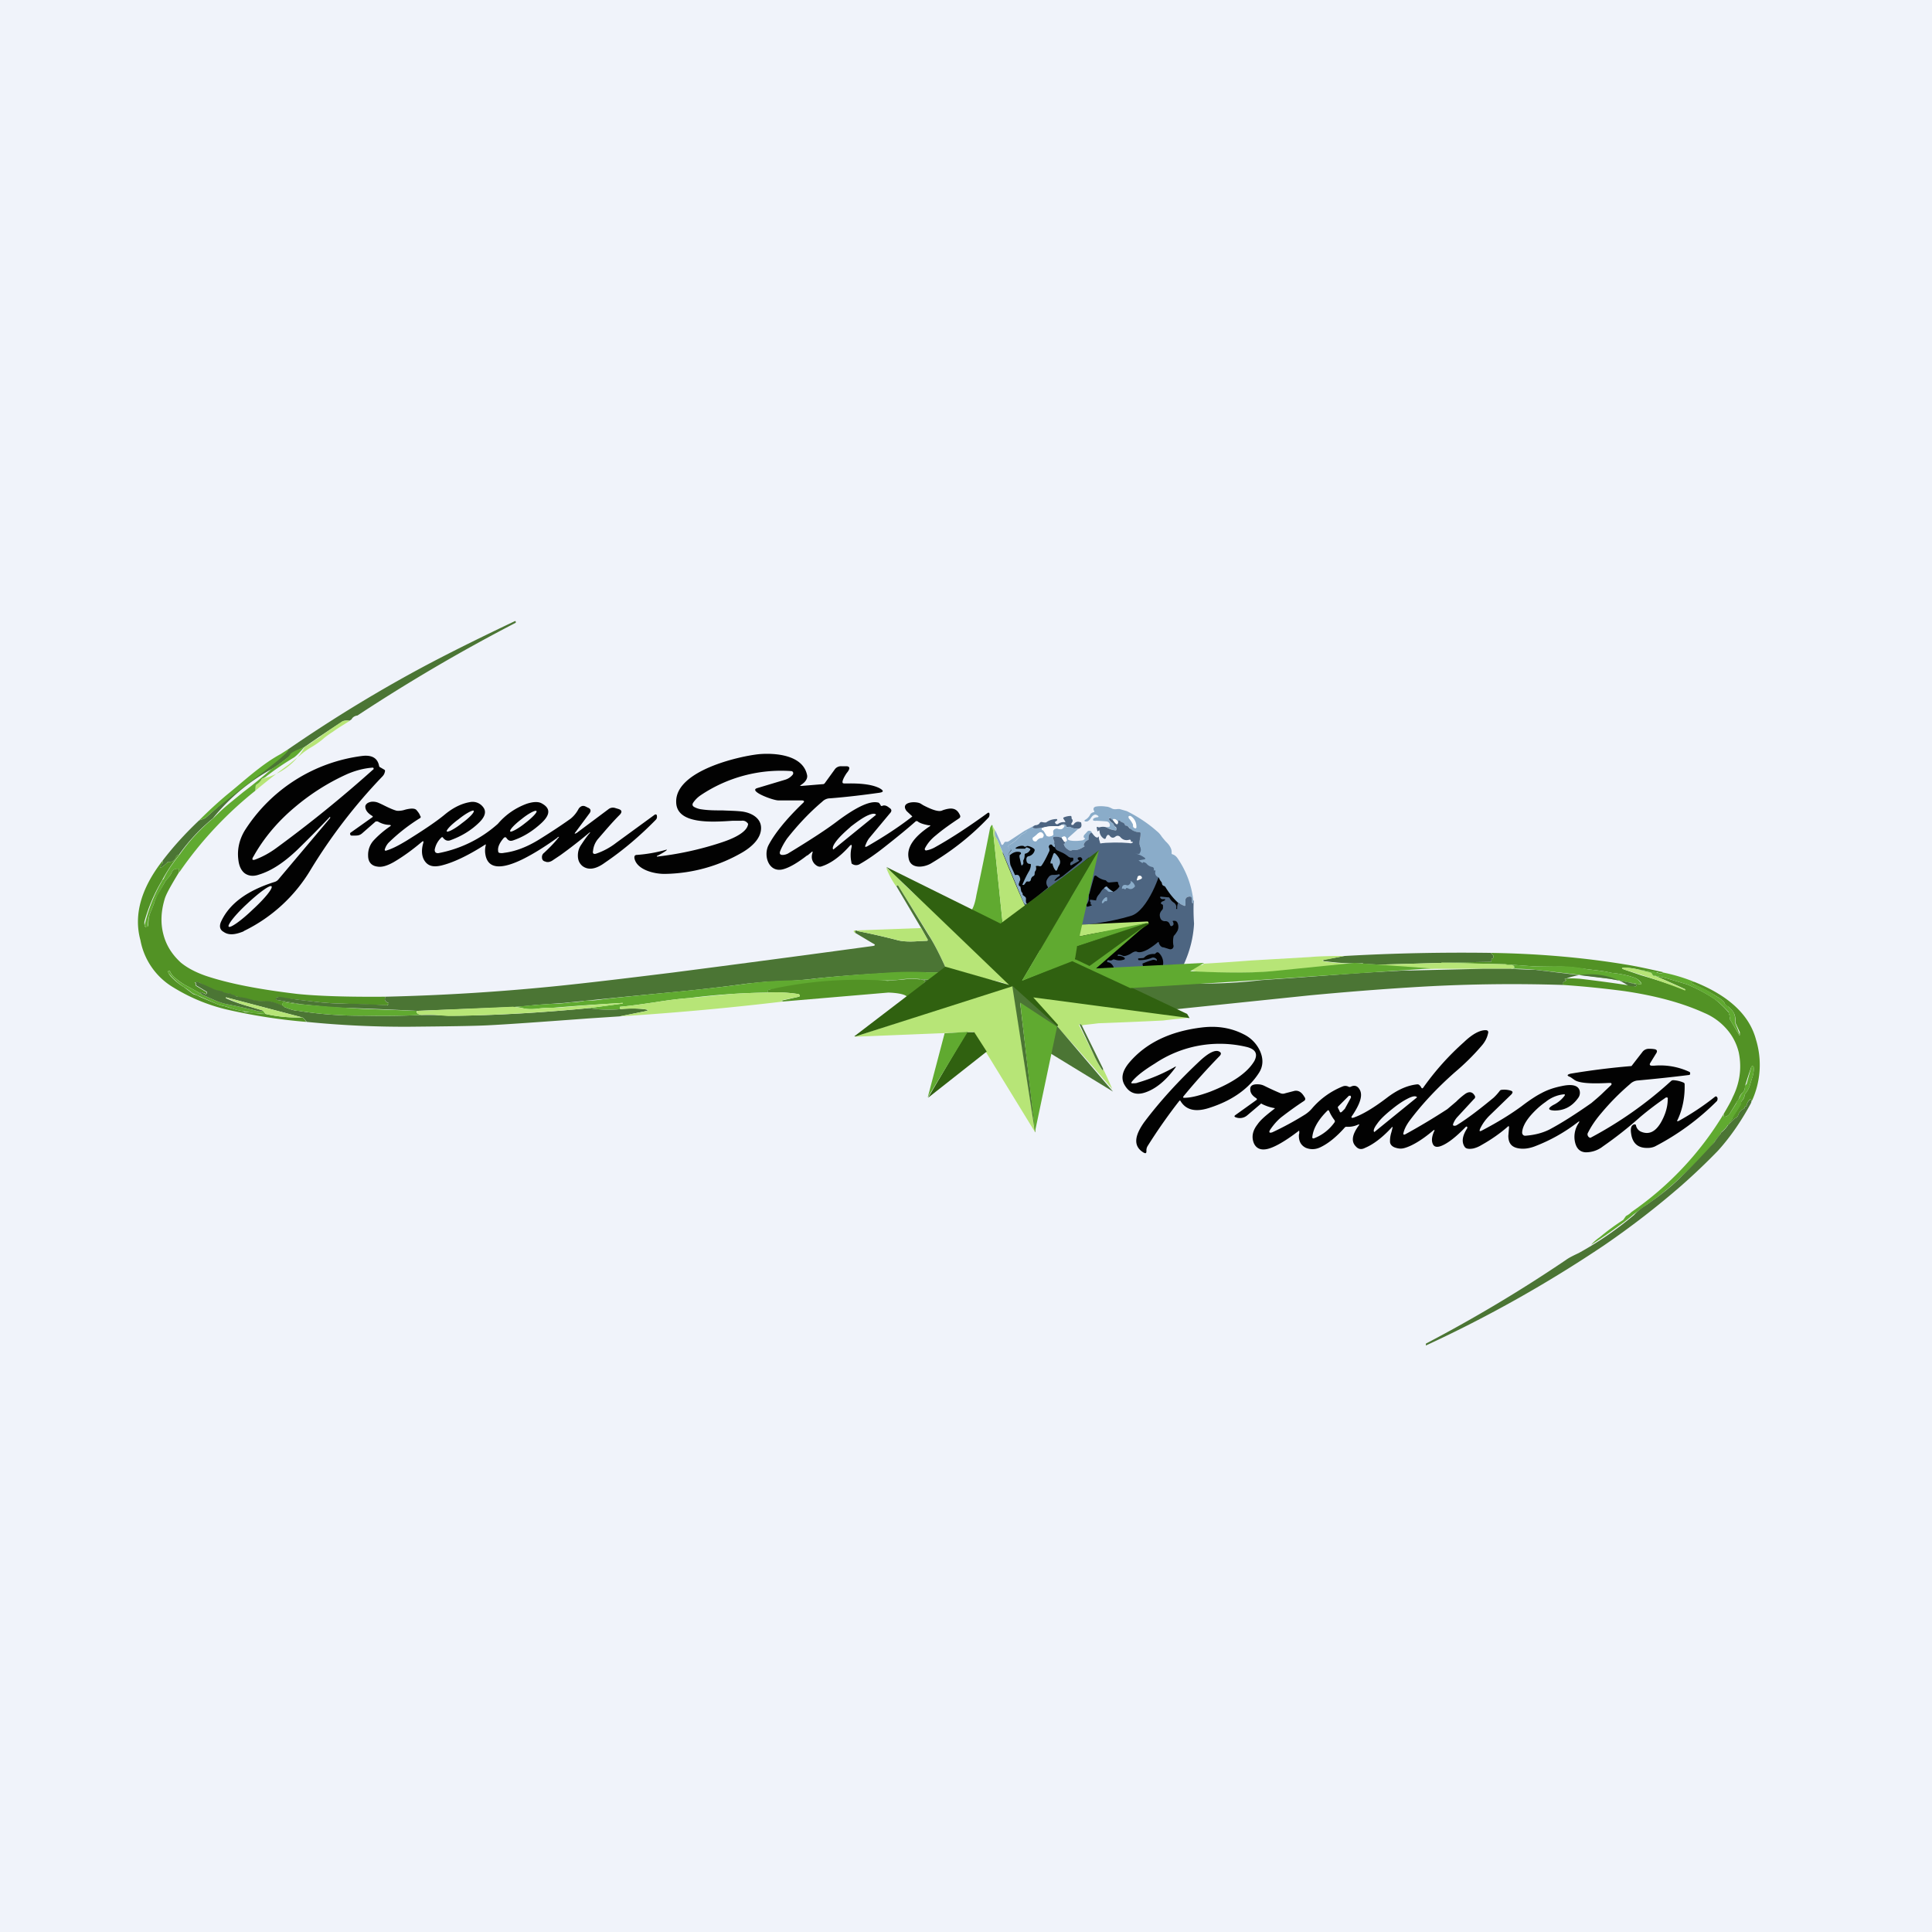 <!-- by TradingView --><svg width="56" height="56" viewBox="0 0 56 56" xmlns="http://www.w3.org/2000/svg"><path fill="#F0F3FA" d="M0 0h56v56H0z"/><path d="M29.77 24.43c-.15-.02-.55.2-.73.3.4 1.13 1.27 3.45 1.64 3.68.46.29 2.76.13 3.05.12.29-.01.42-1.2.5-1.56.05-.29-.03-.83-.08-1.06l-.57-.93c-.5-.04-1.65-.16-2.29-.25-.8-.11-.44-.24-.69-.3-.25-.06-.65.02-.83 0Z" fill="#020202"/><path d="M32.05 24.43c-.6.04-.56.31-.47.45-.11.2-.37.65-.48.9-.13.3-.11.82 0 .97.12.15 1.18-.05 1.67-.2.5-.13.9-1.28.9-1.46.02-.18-.5-.56-.55-.57-.05-.02-.32-.13-1.07-.09Z" fill="#4D6581"/><path d="M10.36 20.74c-.08.01-.14.05-.17.11l-.06.04c-.1-.01-.17 0-.2.02a33.2 33.2 0 0 0-1.1.74c-.37.17-.62.45-.97.65a5.75 5.75 0 0 0-1.69 1.42 5.34 5.34 0 0 0-.98 1.05.13.13 0 0 0-.09.07.43.43 0 0 1-.05.09.25.25 0 0 1-.18.06c-.01 0-.02 0-.03.02a1.03 1.03 0 0 1-.19.15c0-.05.02-.09.04-.13.03 0 .04-.03.02-.08.32-.42.67-.8 1.06-1.17l.12-.04a.26.26 0 0 0 .1-.06 25.2 25.2 0 0 1 2.17-1.76.63.63 0 0 0 .19-.2c1.32-.91 2.7-1.75 4.12-2.5.8-.42 1.62-.82 2.44-1.21.03-.02.04 0 .04.02v.02a50.78 50.78 0 0 0-4.59 2.69Z" fill="#4B7534"/><path d="M10.13 20.9c-.16.1-.33.2-.48.31-.11.07-.21.14-.31.23-.1.08-.2.15-.32.22-.1.06-.22.14-.33.24l-.32.26c-.33.24-.66.5-.97.76l.01-.14c0-.02.01-.04.04-.05.05-.03.09-.07.12-.12 0-.02.02-.03.04-.04a1.88 1.88 0 0 0 1.23-.93c.08-.04.17-.09.25-.16a.69.69 0 0 1 .13-.08.48.48 0 0 0 .1-.08 33.19 33.19 0 0 1 .6-.41c.04-.02.11-.03.21-.02Z" fill="#B7E577"/><path d="M8.83 21.65c-.08.08-.17.2-.3.3-.28.17-.57.36-.83.57a.41.41 0 0 1-.1.05.09.09 0 0 0-.03.04.36.36 0 0 1-.12.12.07.07 0 0 0-.04.05l-.01.14a11 11 0 0 0-2.2 2.36l-.01-.07c0-.02-.02-.03-.04-.03-.08 0-.14.03-.17.1a.55.55 0 0 1-.1.16.72.72 0 0 0-.13.18l-.18.33c-.05.07-.08.16-.11.25l-.07.18a.93.93 0 0 0-.1.44v.04a.04.04 0 0 1-.06.01.06.06 0 0 1-.04-.05 4.66 4.66 0 0 1 .5-1.27l.01-.03.04-.04c.1-.22.26-.45.46-.7a5.33 5.33 0 0 1 .98-1.06 5.78 5.78 0 0 1 .54-.49l.33-.27a14.56 14.56 0 0 0 .81-.66l.19-.13c.08-.06.34-.23.37-.32.12-.1.27-.14.41-.2ZM8.35 21.72c.12.1-1.7 1.35-2.36 1.96a.26.26 0 0 1-.1.06l-.12.04c.27-.27.55-.53.84-.77.47-.38.98-.86 1.52-1.15l.22-.14Z" fill="#60AA30"/><path d="M34.6 26.1v.05c-.02.05-.04.04-.05 0v-.08l-.01-.05c-.03-.04-.07-.04-.12-.02a.1.1 0 0 0-.06.1v.12c0 .03-.02.05-.05.03l-.16-.08c-.14-.13-.27-.29-.37-.46a.08.08 0 0 0-.04-.03.08.08 0 0 1-.06-.07.1.1 0 0 0-.02-.05.33.33 0 0 1-.06-.1.07.07 0 0 0-.04-.04c-.06-.03-.09-.09-.07-.17v-.02h-.05c.02-.05 0-.09-.04-.1a.27.27 0 0 1-.17-.1.13.13 0 0 0-.05-.03c-.04-.02-.06-.01-.06.02l-.12-.08.16-.03c.05-.01.05-.03 0-.06a.7.7 0 0 0-.25-.11H33c.02 0 .03 0 .04-.02l.03-.08-.01-.05c-.03-.07-.04-.15-.02-.26a.52.52 0 0 0 .02-.18c0-.02-.02-.03-.04-.03a.45.45 0 0 1-.2-.05.23.23 0 0 1-.08-.07.15.15 0 0 0-.11-.07l-.02-.01a.1.1 0 0 0-.08-.08.08.08 0 0 1-.04-.02c-.04-.06-.07-.06-.08.01-.04-.07-.09-.1-.14-.09v.03c-.04 0-.06-.02-.07-.05l-.02-.01h-.03l-.01.02c.02.06.05.1.1.12.01 0 .03.02.03.04l.07.1c.02.01.03.03.02.05 0 .02-.02.03-.04.03a.7.7 0 0 1-.25-.1h.08c.02-.02.03-.05.01-.1a.11.11 0 0 0-.08-.06 5.56 5.56 0 0 0-.3-.02.11.11 0 0 1-.05 0 .05.05 0 0 1-.05-.02l.01-.04a.23.23 0 0 1 .1-.04c.06 0 .07-.03.01-.06-.06-.04-.12-.01-.18.08-.05.08-.1.11-.15.1-.04 0-.05-.03-.01-.05.07-.04.12-.1.15-.17l.04-.03.05-.02c.02 0 .03-.02.01-.04l-.01-.02c-.01-.05 0-.08.06-.1a.9.9 0 0 1 .3 0c.05 0 .1.02.16.05.05.03.1.03.18.02h.05l.07.02.14.04c.3.15.6.34.87.58.04.03.1.09.15.17l.1.12.04.04c.1.1.15.21.14.3 0 .02 0 .04.02.04.06.02.1.05.14.1a2.68 2.68 0 0 1 .47 1.25Z" fill="#8AACC9"/><path fill-rule="evenodd" d="M16.15 24.28c.06-.04.07-.03.02.02-.11.14-.25.28-.4.42a.15.15 0 0 0-.06.14c0 .05.03.1.09.11.06.03.13.02.2-.02l.24-.16a14.33 14.33 0 0 0 .86-.67v.02c-.09.1-.17.22-.25.34-.07.1-.1.2-.1.32 0 .14.05.23.13.3.17.13.39.1.66-.1.53-.36 1.02-.78 1.47-1.24a.12.12 0 0 0 .03-.11v-.02c-.02-.03-.05-.03-.07-.01l-1.11.81c-.18.14-.37.24-.57.31-.08.03-.12 0-.1-.08a.63.63 0 0 1 .15-.35c.2-.23.4-.47.63-.7.07-.08.05-.13-.04-.16l-.1-.03a.21.21 0 0 0-.2.04l-.91.68c-.07.04-.08.03-.03-.03l.4-.54c.05-.07.03-.13-.05-.16l-.06-.03c-.08-.04-.14-.02-.2.05l-.04.07a.9.9 0 0 1-.2.23c-.28.2-.6.41-.94.62-.33.2-.66.33-.99.37a.3.3 0 0 1-.14 0 .05.05 0 0 1-.03-.05c-.02-.11.04-.24.16-.38.03-.03.06-.03.08 0 .05.07.1.1.19.07.3-.1.57-.27.82-.5.27-.25.27-.44 0-.58-.1-.05-.25-.04-.43.02-.32.12-.6.31-.83.58a3.58 3.58 0 0 1-1.73.85c-.07 0-.1-.03-.1-.1a.64.64 0 0 1 .19-.35c.02-.02.04-.02.05 0 .06.08.13.1.2.08.34-.12.63-.3.86-.53.17-.17.2-.32.1-.44a.38.38 0 0 0-.38-.14c-.24.04-.49.16-.74.37-.23.19-.6.44-1.1.75-.2.12-.38.22-.57.28-.05.02-.07 0-.05-.05a.5.5 0 0 1 .1-.17 5.23 5.23 0 0 1 .92-.72c.02-.02.02-.04 0-.06-.02-.06-.05-.1-.1-.16-.04-.06-.15-.07-.34-.02a.6.6 0 0 1-.24.03c-.08-.02-.2-.07-.36-.15a3.2 3.2 0 0 0-.17-.08.41.41 0 0 0-.21-.03c-.1.02-.15.06-.17.12-.01.1.05.2.2.29.02.01.02.03 0 .04l-.62.44a.04.04 0 0 0-.02.05c0 .02.02.04.04.04h.1c.08 0 .14-.01.2-.06l.4-.35h.06c.1.06.22.1.35.1.03.01.04.02.01.04-.19.13-.35.27-.48.41a.62.62 0 0 0-.16.44c0 .19.1.3.28.32.13.02.28-.03.46-.13.29-.17.56-.37.82-.59.04-.03.05-.02.04.03-.06.2-.05.38.03.51.1.16.25.2.48.15.34-.08.77-.28 1.27-.6.03-.02.03-.02.03.01a.63.63 0 0 0-.01.27c.07.41.44.45 1.09.13.32-.16.65-.37 1-.62Zm-2.76-.42c.22-.16.37-.32.34-.36-.02-.03-.22.07-.43.24-.22.16-.37.32-.35.36.03.03.23-.07.44-.24Zm1.83 0c.21-.16.36-.32.33-.35-.02-.04-.22.06-.43.23-.21.16-.36.32-.33.36.02.03.22-.07.43-.24Z" fill="#020202"/><path fill-rule="evenodd" d="m23.4 24.8.12-.1c.03-.03.04-.02.03.02-.04.12-.02.23.06.32.07.07.14.1.21.07.25-.08.52-.27.79-.57.07-.08.09-.06.07.03a.98.98 0 0 0 0 .43c0 .02 0 .03.02.04a.2.2 0 0 0 .23 0c.23-.13.47-.3.71-.49.33-.26.64-.51.91-.75h.04c.05.05.16.09.32.12h.04c.02.01.02.02 0 .03-.48.32-.68.63-.61.94.06.3.43.26.64.14.64-.38 1.2-.83 1.68-1.34.03-.04.04-.18-.04-.12-.55.4-1.07.74-1.54 1a.82.82 0 0 1-.23.08c-.02 0-.03 0-.04-.02a.04.04 0 0 1 0-.04c.07-.14.18-.27.32-.38.2-.17.43-.33.67-.49.03-.02.04-.05.03-.08-.1-.24-.27-.23-.49-.16l-.05.02c-.1.03-.28-.03-.53-.16a4.77 4.77 0 0 0-.08-.05c-.16-.08-.6-.04-.4.22l.16.15v.01c-.41.32-.85.6-1.3.86-.06.03-.08.02-.05-.04a.77.77 0 0 1 .1-.19l.6-.72c.06-.06.06-.11.01-.15l-.03-.02c-.07-.06-.14-.08-.2-.05-.01.01-.03 0-.04-.01l-.01-.02c-.02-.03-.04-.07-.08-.07-.23-.05-.61.13-1.14.52-.31.24-.8.56-1.46.96-.07.04-.28.09-.23-.06.05-.13.12-.25.2-.37.3-.38.63-.74 1.02-1.07.07-.07.15-.1.23-.1.51-.04.99-.1 1.42-.16.14-.02.14-.06.02-.13-.19-.1-.5-.15-.95-.14h-.03c-.07 0-.1 0-.1-.04 0-.05.04-.14.12-.26.06-.07.14-.19 0-.2h-.15a.22.22 0 0 0-.2.1l-.29.4a.08.08 0 0 1-.06.02l-.6.05c-.06 0-.06 0-.02-.03.14-.09.2-.2.17-.3-.13-.57-.92-.63-1.39-.59-.58.06-2.44.48-2.4 1.4.02.64 1.04.57 1.64.53h.25c.07-.01.13.01.18.07.01.01.02.03.01.05-.04.18-.3.36-.8.52a9.28 9.28 0 0 1-1.84.4v-.02c.06-.02.37-.2.27-.18-.28.08-.57.13-.85.15-.06 0-.08.04-.07.1.07.34.6.46.9.45a4.6 4.6 0 0 0 2.24-.63c.25-.15.53-.39.53-.7 0-.3-.3-.45-.57-.48-.18-.02-.36-.02-.55-.03-.2 0-.4 0-.6-.03a.6.6 0 0 1-.22-.07c-.05-.03-.06-.07-.03-.12a.82.82 0 0 1 .22-.22 4.18 4.18 0 0 1 2.62-.7c.05 0 .08.05.05.1a.44.44 0 0 1-.22.15l-.8.24c-.3.08.44.36.6.36h.67c.08 0 .1.03.04.08-.5.48-.83.9-1 1.23-.15.32.03.81.45.68.17-.05.4-.18.68-.4Zm.76-.18 1.23-1v-.01c-.04-.04-.12-.03-.27.04-.14.07-.29.18-.46.31l-.02.02c-.16.14-.3.27-.4.4-.09.12-.12.2-.09.24Z" fill="#020202"/><path d="M32.84 23.9a.74.74 0 0 0-.12-.18l-.01-.03c0-.02 0-.03.02-.04h.04c.11.07.17.18.17.32 0 .04-.02.05-.06.03-.02-.01-.04-.03-.04-.06v-.03Z" fill="#fff"/><path d="M31.26 24.02c-.08 0-.16 0-.23-.04a.1.1 0 0 0-.07-.01c-.04 0-.06 0-.06-.04a.04.04 0 0 0-.03-.03.1.1 0 0 0-.1.01c-.06.03-.1.05-.13.04-.15-.01-.3 0-.44.05-.28.03-.34 0-.2-.08.07 0 .12-.03.14-.07a.06.06 0 0 1 .07-.02l.06.01h.05a.52.52 0 0 1 .3-.1c.02 0 .03.01.02.03 0 .02-.02.03-.03.03-.03.02-.04.04-.02.06.02.03.05.04.08.02a.28.28 0 0 1 .18-.05c.03 0 .04 0 .02-.03l-.04-.06c-.02-.03-.01-.04.01-.05a.58.58 0 0 1 .19-.04c.02 0 .03.02.03.04 0 .03 0 .05.03.07v.05l-.04.07.01.03h.05c.05-.08.11-.11.2-.08.02 0 .03.01.03.03.02.09 0 .14-.08.16ZM32.26 23.77c.09.13.13.16.15.06 0-.07.04-.07.08-.01l.05.02a.1.1 0 0 1 .07.08l.02.01c.04 0 .08.03.1.07l.1.07c.06.03.12.05.2.05.01 0 .03.01.03.03 0 .05 0 .1-.02.18-.02.11-.01.2.02.26v.05l-.02.08c0 .02-.02.03-.04.03l-.1-.01c0 .05-.02.08-.04.09l-.05-.01-.08-.12c-.07-.02-.1-.06-.1-.1 0-.02 0-.04.02-.05.05-.05.11-.09.17-.12.03-.02.02-.03-.01-.03-.02 0-.03 0-.03-.02 0-.03-.02-.05-.05-.04-.1.03-.19 0-.25-.07-.04-.05-.1-.06-.15-.02-.06.05-.12.04-.17-.03a.05.05 0 0 0-.04-.02c-.01 0-.02 0-.03.02a.13.13 0 0 0-.03.05l-.01.03c-.02.02-.03.02-.05.01a.27.27 0 0 1-.13-.22c0-.02 0-.03-.03-.01l-.03.02-.02-.1c0-.03 0-.04.03-.03l.02.01h.03a.34.34 0 0 1 .2 0 .7.7 0 0 0 .26.09c.01 0 .03 0 .03-.03.01-.02 0-.04-.01-.06a.24.24 0 0 1-.08-.1.07.07 0 0 0-.03-.03.21.21 0 0 1-.1-.12l.01-.01.04-.01.01.01c.02.03.04.05.06.05Z" fill="#4D6581"/><path d="M32.4 23.83c0 .1-.05.07-.14-.06v-.02c.06-.02.11.01.15.08Z" fill="#fff"/><path d="m31.26 24.02-.28.25c-.05.04-.04.07.03.09.1.02.21.02.35 0 .03 0 .06-.02.09-.05l-.01-.02c-.02 0-.03-.01-.03-.05l.01-.03.1-.11a.06.06 0 0 1 .04-.02c.05 0 .08.02.09.06-.07 0-.1.06-.1.18 0 .02 0 .03-.02.03a.2.2 0 0 0-.12.15l.01.01c.02.01.02.02 0 .03-.1.07-.2.1-.28.1h-.06a.1.1 0 0 1-.1 0 .26.26 0 0 1-.14-.16c0-.02 0-.03.02-.03.02-.01.02-.02.01-.04l-.02-.01c.02 0 .04 0 .06-.02.01 0 .02-.02.01-.04-.02-.1-.07-.12-.15-.06a.45.45 0 0 0-.23-.02c-.02 0-.03 0-.02.03.04.09.06.18.06.27a.13.13 0 0 1-.08-.06.04.04 0 0 0-.04-.02c-.01 0-.03 0-.04.02a.06.06 0 0 0-.02.05l.02.06v.05c-.07.15-.14.3-.23.43-.02.02-.03.02-.05.02a.23.23 0 0 0-.1-.01c-.01 0-.02.01-.01.03.01.05 0 .1-.03.13l-.01.04c0 .05 0 .08-.05.1a.14.14 0 0 0-.06.1c-.01.04-.04.06-.09.05-.02 0-.04 0-.05.02l-.06.08h-.03c-.01 0-.02-.01-.01-.02.06-.14.12-.27.2-.4.02-.05.04-.1.04-.16 0-.02 0-.03-.03-.03-.06 0-.1-.04-.1-.13 0-.05.02-.08.06-.09a.23.23 0 0 0 .18-.17c0-.02 0-.03-.02-.05a.43.43 0 0 0-.18-.08c-.02 0-.03 0-.05.02h-.05l-.02-.02a.3.3 0 0 0-.22.05c-.02.01-.02.02.01.03h.26c.01-.05.05-.05.13 0 .02.01.02.03 0 .05a.2.2 0 0 1-.12.09c-.02 0-.03.02-.03.04 0 .06-.01.11-.04.16v.05c.01.03 0 .06-.03.09-.01.01-.03 0-.03-.02l-.05-.22v-.05l.04-.04c.01-.02 0-.04-.02-.05-.1-.03-.2 0-.3.09h-.04v-.04l.08-.1c.01-.01 0-.02-.01-.03a.1.1 0 0 1-.05-.03c-.04-.05-.03-.08.02-.11.13-.07.23-.16.32-.27a.1.1 0 0 1 .04-.03c.14-.06.16-.1.07-.1l.3-.16c-.14.09-.08.11.2.08v.03c0 .02 0 .03.02.03a.05.05 0 0 1 .03.02l.08.13c0 .02.02.03.04.03.04.01.09 0 .13-.02.03-.01.04-.04.03-.06-.02-.06 0-.1.04-.13a.13.13 0 0 1 .11 0c.08.02.13 0 .17-.08.01-.02 0-.03-.02-.03h-.06a.1.1 0 0 1 .1-.02c.01 0 .03.02.03.04 0 .03.02.04.06.03a.1.1 0 0 1 .07 0c.07.04.15.06.23.05Z" fill="#8AACC9"/><path d="m28.77 23.94.29 2.8.02.01c.03 0 .03 0 0 .01l-.05.01h-.06c-.3-.1-.56-.23-.8-.4.05-.08.1-.23.13-.42a110.1 110.1 0 0 0 .4-1.96c.04-.08.06-.1.07-.05Z" fill="#60AA30"/><path d="m30.77 23.91.06.01c.02 0 .03.01.02.03-.04.07-.1.1-.17.07a.13.13 0 0 0-.11.01c-.05.03-.06.07-.04.12 0 .03 0 .06-.03.07a.18.18 0 0 1-.13.02.06.06 0 0 1-.04-.03l-.08-.13-.03-.02c-.02 0-.03-.01-.02-.03V24c.14-.04.29-.06.44-.05.02 0 .07 0 .13-.04Z" fill="#fff"/><path d="m28.77 23.94.07.13a.25.25 0 0 0 .02.19l.05.08c.25.62.5 1.24.77 1.85.04.05.04.1 0 .15-.19.16-.37.3-.56.4a.08.08 0 0 1-.06 0l-.29-2.8Z" fill="#B7E577"/><path d="m28.85 24.07.16.36c.02.08.05.08.09.01.01-.03.04-.05.08-.04.03 0 .05-.01.08-.03l.44-.29c.1 0 .07.04-.07.1a.1.1 0 0 0-.04.03c-.09.11-.2.2-.32.27-.05.03-.06.06-.02.1a.1.1 0 0 0 .05.04c.02 0 .02.02 0 .03l-.07.1v.04h.04c-.01.1 0 .2.02.29l.12.26c0 .02.02.03.04.02.07-.01.1.02.12.11a.1.1 0 0 1-.02.08v.02c-.03.05-.03.1.01.12.01 0 .02.01.02.03l.02.11.02.04c.02 0 .02.02.02.04s.01.04.03.05l.06.05.01.04c-.01.1 0 .15.05.16-.02.02-.06 0-.11-.02l-.77-1.85-.05-.08a.25.25 0 0 1-.01-.2Z" fill="#8AACC9"/><path d="M30.1 24.15c.04-.04.09-.04.13.01.03.03.03.07 0 .11-.01.02-.02.02-.04.02-.05 0-.1.03-.13.07a.06.06 0 0 1-.04.03c-.05 0-.08-.02-.09-.07 0-.02 0-.04.02-.05a.9.9 0 0 0 .14-.12Z" fill="#fff"/><path d="M31.65 24.14c.1.14.16.17.2.1 0 .04 0 .08.02.13l.03.11c0 .08-.03.14-.1.18a99.47 99.47 0 0 0-.73.6c-.3.26-.61.5-.92.75-.15.12-.3.23-.47.33.04-.05.04-.1 0-.15.05.03.09.04.11.02l.57-.47c.02-.01.02-.03 0-.05-.05-.09-.04-.17.03-.26a.15.15 0 0 1 .12-.07c.06 0 .12 0 .18-.02.01 0 .02 0 .03.02l-.01.03a.36.36 0 0 0-.12.1c-.04.04-.03.05.02.03l.2-.13.53-.43c.04-.03.04-.07 0-.1 0-.01-.03-.02-.06-.01-.03 0-.05.02-.04.05l.01.02c.04.02.04.03 0 .05l-.18.1c-.03.02-.04.01-.05-.01 0-.04.01-.07.05-.09.02 0 .03-.02.04-.04v-.05c0-.02-.02-.02-.03-.02h-.05l-.05-.02c-.06-.05-.13-.1-.2-.13l-.11-.05a.14.14 0 0 1-.09-.1c0-.09-.02-.18-.06-.27 0-.02 0-.03.02-.03.09-.02.16 0 .23.02l.08.12c.01 0 .02 0 .02.02v.03c-.03 0-.04.01-.03.03.02.07.07.12.14.16a.1.1 0 0 0 .1 0h.06c.09 0 .18-.03.28-.1.02 0 .02-.02 0-.03l-.01-.01a.2.2 0 0 1 .12-.15c.02 0 .02-.01.02-.03 0-.12.03-.18.1-.18Z" fill="#4D6581"/><path d="m30.85 24.4-.08-.12c.08-.06.13-.04.15.06 0 .02 0 .03-.02.04a.12.12 0 0 1-.05.02Z" fill="#fff"/><path d="M30.48 25.03h-.03v-.05l.08-.22c.02-.04.03-.04.06-.02.13.13.17.24.11.34a.62.62 0 0 0-.05.11c-.02.06-.04.06-.07.02a.41.41 0 0 1-.07-.16c0-.02-.01-.02-.03-.02Z" fill="#8AACC9"/><path d="M5.2 24.77a4.4 4.4 0 0 0-.52.78 4.8 4.8 0 0 0-.49 1.15.3.3 0 0 0 0 .12c0 .03.02.05.04.05l.05-.01a.06.06 0 0 0 .02-.04c0-.16.02-.3.09-.44l.07-.18c.03-.1.06-.18.1-.25l.19-.33a.72.72 0 0 1 .13-.18c.04-.05.08-.1.1-.16.03-.07.09-.1.17-.1.02 0 .03 0 .04.03v.07c-.23.38-.38.64-.42.79-.1.34-.12.67-.04.99.08.33.25.6.51.84.17.14.4.27.71.38.68.23 1.57.4 2.67.53.58.06 1.44.09 2.56.08-.05.08-.02.14.07.18.02 0 .02.02.02.03l-.02.02-.03.02-.5-.02-.79-.03c-.23 0-.46-.02-.68-.04a374.66 374.66 0 0 1-1.21-.14.09.09 0 0 0-.04.04c-.01.02 0 .03.01.03l.73.13a3.48 3.48 0 0 1-.49-.06c-.03 0-.05 0-.06.05v.04l.03.04c-.21-.1-.37-.15-.49-.15-.18 0-.32-.01-.42-.04a4.07 4.07 0 0 1-.5-.12.09.09 0 0 0-.08-.03H6.7l-.02-.02a.06.06 0 0 0-.04-.02.31.31 0 0 1-.2-.05.08.08 0 0 0-.04-.02.68.68 0 0 1-.2-.04 3.47 3.47 0 0 1-.41-.2.18.18 0 0 0-.12-.02c-.03 0-.03.02 0 .03v.03c0 .02 0 .04.02.05l.3.18v.05h-.03c-.17-.07-.2-.07-.1.02a7.69 7.69 0 0 0-.48-.27 1.81 1.81 0 0 1-.33-.24.45.45 0 0 1-.12-.16c0-.02-.02-.02-.03-.01h-.02c-.02 0-.02.02 0 .04.01.04.04.07.06.1.11.12.24.23.39.32l.25.19a.1.1 0 0 0 .04.02l.09.03.1.05.45.19c.07.03.15.06.23.07l.23.07a2.14 2.14 0 0 0 .34.08l.01.02a5.06 5.06 0 0 1 .48.06h.15c.34.08.7.11 1.06.1.01 0 .05.03.12.13-.73-.06-1.46-.17-2.18-.33a5.23 5.23 0 0 1-1.66-.66 2.02 2.02 0 0 1-.97-1.38c-.2-.73.02-1.5.64-2.3.02.05.01.07-.01.08a.28.28 0 0 0-.05.13c.08-.05.14-.1.19-.15l.03-.02c.07 0 .13-.02.18-.06l.05-.1a.13.13 0 0 1 .1-.06Z" fill="#529225"/><path d="m25.7 25.16.13.1.12.11a8.54 8.54 0 0 0 .71.68l2.55 2.44c.06.06.05.07-.02.04-.1-.04-.22-.08-.35-.1l-.35-.08-.87-.23-.22-.09a8.77 8.77 0 0 0-.5-.97l-.86-1.38c-.01-.02-.03-.02-.05 0v.03a2.28 2.28 0 0 1-.3-.55Z" fill="#B7E577"/><path d="M32.45 25.69a.43.43 0 0 1-.18.16.52.52 0 0 1-.17-.13c0-.02-.02-.02-.04-.02a.15.15 0 0 0-.06.05.28.28 0 0 0-.08.08.76.76 0 0 1-.07.1.31.31 0 0 0-.08.17l-.15-.02c-.01 0-.03 0-.03.02l.01.05c.02 0 .02.02.01.04 0 .02 0 .03.02.03.02.01.02.02 0 .03l-.1.03c-.02 0-.03 0-.04-.02v-.04a.4.4 0 0 0 .06-.1.25.25 0 0 0 .01-.1c0-.06 0-.1.02-.13a30.32 30.32 0 0 1 .13-.47c.01-.04.04-.05.07-.03.07.06.15.1.24.12.03 0 .05.02.07.05l.05.02.23-.02c.02 0 .03 0 .04.03 0 .03.02.07.04.1Z" fill="#020202"/><path d="M32.97 25.52c-.01 0-.02 0-.02-.02l.03-.1.04-.02c.02 0 .04 0 .06.02.03.03.03.06-.01.08l-.1.04Z" fill="#fff"/><path d="M32.77 25.53c.07.04.11.09.13.16-.06.08-.13.1-.2.06a.14.14 0 0 0-.04-.01h-.02c0 .03-.02.04-.05.03-.02-.02-.05-.02-.07 0 0-.07.02-.11.07-.12h.05c.03.02.06.01.08 0 .05-.04.07-.08.05-.12Z" fill="#8AACC9"/><path fill-rule="evenodd" d="M9.56 23.68h.01v.03l-1.5 1.78a.22.22 0 0 1-.1.07c-.8.25-1.32.63-1.56 1.15-.06.13-.04.24.07.3.14.1.32.09.57-.01l.03-.02a4.58 4.58 0 0 0 1.93-1.78 15.62 15.62 0 0 1 2.07-2.69c.05-.05.07-.1.08-.16 0-.01 0-.03-.02-.04l-.12-.07a.05.05 0 0 1-.03-.03c-.04-.23-.2-.33-.48-.3a4.74 4.74 0 0 0-3.42 2.17c-.16.27-.22.56-.18.85.02.17.08.3.18.38.11.08.25.1.42.04.36-.11.72-.35 1.1-.71a35.81 35.81 0 0 0 .95-.96Zm.52-1.25c.24-.1.47-.16.72-.18.02 0 .03.01.03.03 0 .01 0 .02-.02.03a36.3 36.3 0 0 1-2.8 2.27c-.19.14-.39.25-.6.33-.1.04-.12 0-.06-.09.28-.5.67-.98 1.18-1.41.47-.4.99-.73 1.55-.98Zm-2.75 3.93c.35-.32.59-.62.54-.67-.04-.05-.36.18-.7.5-.35.32-.59.63-.54.67.04.05.36-.17.7-.5Z" fill="#020202"/><path d="M27.4 28.03c-.02.02 0 .03.03.04.03 0 .03.01 0 .02h-.06a.08.08 0 0 0-.04.08l-.01.04c-.12.12-.24.22-.37.3-.1.07-.21.14-.31.23a7.12 7.12 0 0 1-1.56 1.07c.23-.15 1.08-.83 1.39-1.04.02-.01.04-.02.04-.04 0-.01 0-.02-.02-.02h-.34l-.01-.01v-.02l.36-.01c.06 0 .11-.02.16-.06.06-.04.1-.09.14-.14.03-.04.02-.06-.02-.06l-.11-.03.23.02c.04 0 .08 0 .12-.04l.16-.14c.03-.02.02-.04-.02-.04H26.59a36.12 36.12 0 0 0-2.93.18 11.83 11.83 0 0 1-1.38.09l-.62.06a51.72 51.72 0 0 1-2.28.26 366.42 366.42 0 0 0-3.02.3l-.43.03-.43.03c-.2.03-.42.04-.63.06l-2.77.11a134.9 134.9 0 0 0-2.48-.1l-.88-.09-.73-.13c-.02 0-.02-.01-.02-.03a.09.09 0 0 1 .05-.04.19.19 0 0 1 .11-.01l.43.07.67.08c.22.02.45.04.68.04a20.4 20.4 0 0 1 1.29.05c.01 0 .02 0 .03-.02l.01-.02v-.03c-.1-.04-.13-.1-.08-.18 1.73-.04 3.45-.15 5.17-.33 1.13-.12 2.17-.25 3.15-.37a848.58 848.58 0 0 0 5.8-.77c.07-.01.08-.04.01-.07l-.52-.31c-.02-.07 0-.09.08-.05a19.63 19.63 0 0 1 1.18.27c.14.03.33.04.58.02l.23-.01c.03 0 .04-.02.02-.05l-.18-.32-.71-1.2v-.02c.02-.02.04-.02.05 0l.85 1.38c.2.31.36.64.51.97Z" fill="#4B7534"/><path d="M32.27 25.85h-.12a.08.08 0 0 1-.04-.02.26.26 0 0 0-.11-.08.15.15 0 0 1 .06-.05c.02 0 .03 0 .04.02.06.06.12.1.17.13Z" fill="#8AACC9"/><path d="M34.6 26.1a6.03 6.03 0 0 0 .01.67c-.02.4-.12.8-.3 1.19l-.6.02a.4.4 0 0 0-.1-.34c-.04-.05-.08-.05-.12 0a.06.06 0 0 1-.05.01c-.1 0-.2.03-.27.1a.07.07 0 0 1-.04.02l-.14.01v.03l.01.02a.9.9 0 0 0 .37-.06c.06-.03.12-.01.16.04v.02c0 .02 0 .03-.02.01a.14.14 0 0 0-.12-.01 1.9 1.9 0 0 0-.25.09c-.02 0-.03.02-.02.04l.02.09-.85.02c-.02-.08-.08-.17-.18-.18-.02 0-.02-.02-.02-.03l.02-.03h.02c.06.02.1.01.13-.02h.04c.08.03.17.04.26.01.05-.01.06-.04.02-.07a.26.26 0 0 0-.18-.04v-.02c0-.01 0-.02.02-.02.05 0 .1.02.14.04h.05a.62.62 0 0 0 .17-.07.37.37 0 0 1 .12-.06h.04c.07.04.18.02.33-.06.1-.06.2-.13.28-.2.02-.02.04-.02.04.01l.01.03c.03.06.07.1.13.1l.16.05a.1.1 0 0 0 .1-.02.1.1 0 0 0 .02-.1.68.68 0 0 1 0-.21l.01-.05c.05-.05.08-.1.11-.15a.27.27 0 0 0 0-.23.09.09 0 0 0-.08-.06h-.03c-.03 0-.04.01-.02.03.02.04.02.08 0 .1-.05.04-.07.03-.09-.02-.02-.06-.06-.1-.13-.1a.14.14 0 0 1-.14-.07c-.04-.1-.03-.17.04-.25a.1.1 0 0 0 .03-.06v-.07c0-.02-.01-.03-.03-.04-.02 0-.03-.02-.03-.04l.02-.03.09-.04.01-.02v-.02h-.03c-.05.01-.09 0-.11-.04-.01-.02 0-.03.02-.03l.21.02c.02 0 .03 0 .04.02.03.05.07.1.12.13.06.04.09.1.07.18l.02.01h.01c0-.06 0-.12.03-.18l.16.08c.04.02.05 0 .05-.03v-.12a.1.1 0 0 1 .06-.1c.06-.02.1-.02.12.02l.01.05v.08c.01.04.03.05.04 0v-.04Z" fill="#4D6581"/><path d="m31.98 26.17-.01.01h-.03v-.04c.02-.05.06-.1.11-.13.03-.01.04 0 .04.02a.2.2 0 0 1 0 .06c0 .02-.01.04-.04.03-.02 0-.04.01-.05.03a.1.1 0 0 1-.02.02Z" fill="#8AACC9"/><path d="M33.26 26.79a.28.28 0 0 0-.18.02c-.56.13-1.19.2-1.77.33-.02 0-.03 0-.04-.02 0-.12.02-.23.08-.32l1.9-.09c.02 0 .04.01.04.03 0 .02 0 .04-.03.05Z" fill="#B7E577"/><path d="M33.24 26.76h.05c.02 0 .02.02 0 .03l-.18.12a2 2 0 0 0-.24.19l-.15.12c-.32.24-.8.54-1.14.8a.04.04 0 0 1-.05 0l-.34-.2a.07.07 0 0 1-.03-.05c-.02-.1 0-.19.02-.27a.1.1 0 0 1 .07-.08l1.88-.64.11-.02Z" fill="#306110"/><path d="m26.7 26.9.18.32c.02.03.01.05-.02.05l-.23.01c-.25.02-.44.01-.58-.02a19.56 19.56 0 0 0-1.18-.27c-.07-.04-.1-.02-.08.05-.01 0-.02 0-.04-.03-.01-.03 0-.04.02-.04l1.93-.07Z" fill="#B7E577"/><path d="m43.21 27.62.06.06.02.03c0 .04 0 .06-.04.08-.02 0-.02.02-.02.04s0 .04-.02.05a144.58 144.58 0 0 0-1.44.03l-1.77.05-.47-.02h-.01l-.02-.02a6.33 6.33 0 0 1-1.03-.05c-.17-.01-.17-.04 0-.07l.5-.09c1.4-.08 2.83-.11 4.24-.09Z" fill="#4B7534"/><path d="M43.21 27.62c1.35.02 2.66.13 3.93.34.31.05.67.13 1.07.22-.04.04-.1.04-.18 0a.2.2 0 0 0-.05 0l-.5-.08a1.85 1.85 0 0 0-.37-.05c-.12 0-.13.02-.01.06l.47.16a21.44 21.44 0 0 1 1.29.42l-.02-.02a29.36 29.36 0 0 0-.88-.39l.33.07.6.18a4.56 4.56 0 0 1 .81.43c.12.09.26.22.4.38.01.01.02.03.01.04 0 .02.01.04.03.05.02.01.02.03 0 .05v.06l.27.46c0 .02.02.01.02 0v-.08l-.13-.28v-.06a.4.4 0 0 0-.05-.23.41.41 0 0 0-.08-.1.8.8 0 0 1-.05-.05.12.12 0 0 0-.04-.03.17.17 0 0 1-.1-.11.1.1 0 0 0-.03-.04.91.91 0 0 0-.18-.13 4.28 4.28 0 0 0-.55-.3 1.15 1.15 0 0 1-.18-.09c-.04-.02-.03-.03.01-.03l.06-.01c1 .4 1.6.96 1.79 1.68a2.5 2.5 0 0 1-.13 1.79l-.01-.05c0-.03-.02-.03-.04-.01a.27.27 0 0 0-.09.16c0 .02-.01.03-.03.04-.02 0-.03.01-.03.03 0 .02 0 .03-.03.04a.3.3 0 0 0-.16.19.14.14 0 0 1-.08.08.12.12 0 0 0-.03.02l-.18.18.11-.17a.13.13 0 0 0 .02-.05.2.2 0 0 1 .04-.08 2.84 2.84 0 0 0 .2-.32v-.03l.02-.04c.05-.05.08-.1.09-.17a.1.1 0 0 1 .02-.05.7.7 0 0 0 .13-.24l.07-.23a.69.69 0 0 0 .04-.3c0-.02-.01-.02-.03-.03-.02 0-.03.01-.04.03a14.04 14.04 0 0 0-.18.55c0 .08-.02.14-.06.18a.36.36 0 0 0-.1.14.3.3 0 0 1-.05.1.39.39 0 0 0-.05.08l-.19.31a.2.2 0 0 1-.16.08l-.02.01c0 .02 0 .03 0 0 .02-.02.02-.05.01-.09.13-.22.22-.38.26-.48.21-.42.27-.85.18-1.3a1.58 1.58 0 0 0-.35-.68 1.77 1.77 0 0 0-.65-.47c-.66-.3-1.43-.5-2.3-.63-.6-.08-1.19-.14-1.78-.18-.05-.03-.03-.08.06-.12.02-.01.02-.02 0-.02l-.02-.02.01-.02c.14-.02.29-.01.43 0a42.42 42.42 0 0 1 1.6.22c.02 0 .03-.01.03-.03 0-.02 0-.02-.02-.03l-.24-.06.37.06c.04 0 .05 0 .03-.04a.41.41 0 0 0-.22-.16c-.2-.07-.42-.11-.63-.13l-.19-.04-.21-.03-.17-.02-.16-.02-.24-.03a3.61 3.61 0 0 0-.67-.04l-.62-.01-.83-.06-1.85-.04a144.58 144.58 0 0 1 1.43-.03c.02-.01.03-.03.02-.05 0-.02 0-.03.02-.04.03-.02.05-.04.04-.08a.08.08 0 0 0-.02-.03l-.06-.06Z" fill="#529225"/><path d="m38.96 27.71-.5.1c-.17.02-.16.05 0 .07a6.33 6.33 0 0 0 .73.05v.01l-.01.02a15.4 15.4 0 0 0-1.02.1.6.6 0 0 1-.19.03c-.14 0-.27 0-.4.02-.88.09-1.8.1-2.72.07-.12-.01-.22-.03-.32-.06-.1-.04-.1-.07 0-.09a13.33 13.33 0 0 1 .35-.07v-.01l-.01-.01h-.1a65.37 65.37 0 0 0 1.49-.1l1.73-.1c.2-.02.53-.03.97-.03ZM41.78 27.9l1.85.05.19.02c.03 0 .06.02.07.05l-.01.04a.2.2 0 0 1-.11.02h-2.19c-.1.01-.24 0-.41-.02a32.23 32.23 0 0 0-1.72 0 5.07 5.07 0 0 1-.55 0h.01l.33-.04c.25-.03.5-.05.76-.06l1.78-.05Z" fill="#B7E577"/><path d="m43.63 27.95.83.06h.62a3.62 3.62 0 0 1 .91.08l.16.02.17.02.21.03.2.04c.2.02.41.06.62.13.1.03.16.09.21.16.03.03.02.05-.02.04l-.37-.06-.1-.02a4.9 4.9 0 0 0-.42-.08c-.71-.1-1.43-.18-2.15-.26a6.47 6.47 0 0 0-.74-.03.2.2 0 0 0 .12-.02c.01 0 .02-.02.01-.04-.01-.03-.04-.04-.07-.05-.07 0-.13 0-.19-.02Z" fill="#60AA30"/><path d="M32.58 28.23h.25l.6-.06c.05 0 .05-.02.02-.05-.02-.02-.02-.03 0-.04.01 0 .02 0 .02-.02l.03-.02c.18-.02.35 0 .52.05l.2.02a.1.1 0 0 1 .05 0c.12.05.24.07.36.08l.07.01.06.02c.02 0 .03.01.03.03v.03c.01.01 0 .02-.01.03l-.2.02c-.67.05-1.31.05-1.94.01l-.25.01a.48.48 0 0 1-.25-.03 1 1 0 0 1-.23-.14v-.03c.04-.04.1-.05.14-.04h.05a.44.44 0 0 1 .27-.01c.02 0 .03 0 .04.02.02.03.05.06.09.08.02.02.05.03.08.03Z" fill="#529225"/><path d="m47.48 28.1.36.09c.02 0 .03.01.04.03.03.06.06.08.08.06a29.36 29.36 0 0 1 .88.4l.02.01-.02.02-.15-.06a21.57 21.57 0 0 0-1.59-.54c-.12-.04-.11-.06.01-.06.1 0 .22.02.37.05Z" fill="#B7E577"/><path d="M43 28.08h.76a20.1 20.1 0 0 0 .73.03l2.16.26.43.08.1.02.23.06c.02 0 .02.01.02.03 0 .02 0 .03-.03.03-.08 0-.15 0-.2-.02a2.02 2.02 0 0 0-1.82-.2c-.03 0-.03 0-.02.02l.02.02v.02c-.09.04-.1.09-.06.12a46.07 46.07 0 0 0-4.44.07c-.97.06-1.95.14-2.91.23l-3.95.41c-.18-.08-.35-.16-.54-.23a.2.2 0 0 1-.07-.06.1.1 0 0 0-.05-.04l-.1-.02a1.3 1.3 0 0 1-.24-.1l-.28-.13c-.12-.05-.11-.08.01-.08.2 0 .65-.02 1.04-.05a13.54 13.54 0 0 1 .95-.04 14.46 14.46 0 0 0 1.82-.1l.86-.06.96-.07 1.07-.08 1.24-.07h.2l2.12-.05Z" fill="#4B7534"/><path d="m47.48 28.1.5.07a.2.2 0 0 1 .05.02c.08.03.14.03.18 0 .3.06.6.15.9.27a.26.26 0 0 1-.06.01c-.05 0-.05 0 0 .03.03.03.09.05.17.08l.17.08a4.36 4.36 0 0 1 .38.23c.07.04.13.08.18.13a.1.1 0 0 1 .03.04c.02.05.05.08.1.1l.04.04a.8.8 0 0 0 .05.05.4.4 0 0 1 .08.1.4.4 0 0 1 .04.23v.06a7.58 7.58 0 0 1 .14.36c0 .01-.01.02-.02 0l-.27-.46v-.06c.02-.02.02-.04 0-.05-.02-.01-.03-.03-.03-.05v-.04c-.15-.16-.29-.3-.42-.38a4.58 4.58 0 0 0-.8-.43l-.6-.18-.33-.07c-.02.02-.05 0-.08-.06a.05.05 0 0 0-.04-.03l-.36-.09ZM5.86 28.83l.36.16c.11.05.24.09.37.12.26.05.55.11.89.2.05.01.1 0 .14-.02l.08.1a5.33 5.33 0 0 0-.3-.01 5.06 5.06 0 0 0-.35-.07 2.14 2.14 0 0 1-.33-.08 2.22 2.22 0 0 0-.23-.07 1.2 1.2 0 0 1-.23-.07 27.82 27.82 0 0 0-.68-.3 2.45 2.45 0 0 0-.25-.18 1.9 1.9 0 0 1-.46-.42c-.01-.02 0-.03.01-.04h.02c.01-.01.02 0 .03.01.02.06.06.11.12.16.1.1.22.18.33.24a7.68 7.68 0 0 1 .48.27ZM26.67 28.38a2.47 2.47 0 0 0-.47 0c-.21.03-.37.04-.46.04-.3 0-.6.02-.91.05l-.9.06a19.86 19.86 0 0 0-1.65.16c-.04.03-.04.05-.01.08a20.07 20.07 0 0 0-2.3.16c-.28.02-.6.06-.97.12-.35.05-.68.1-1 .13-.03 0-.03 0-.03.03 0 .01 0 .03.02.04-.3.03-.61.02-.92-.03l.97-.13.01-.01v-.01a75.34 75.34 0 0 0-2.02.14c-.17 0-.33.01-.48.03-.16.02-.3.01-.41-.02a1.1 1.1 0 0 0-.27-.03l.63-.06.43-.03a5.18 5.18 0 0 0 .65-.05c.14 0 .25-.02.32-.03.06-.02.14-.02.2-.02.14 0 .28-.02.41-.04l.36-.04a365.33 365.33 0 0 1 1.8-.18 51.7 51.7 0 0 0 2-.23 10.7 10.7 0 0 1 1.13-.09c.39-.01.67-.03.86-.06.47-.05 1.12-.11 1.95-.16a9.54 9.54 0 0 1 1.23-.02h.32c.04 0 .05.02.01.04l-.15.14a.16.16 0 0 1-.12.04l-.23-.02Z" fill="#60AA30"/><path d="m26.67 28.38.1.03c.05 0 .06.02.03.06a.72.72 0 0 1-.14.14c-.77.6.14.2-.91.16l-3.06.26-.02-.01c-.03 0-.02-.02 0-.02l.49-.11.02-.02c0-.03-.01-.05-.06-.06a4.31 4.31 0 0 0-.85-.04c-.03-.03-.03-.05 0-.08a11.84 11.84 0 0 1 3.46-.26l.47-.04c.15-.02.31-.02.47 0Z" fill="#529225"/><path d="M8.22 29.18c.19.08.33.12.43.12a11.36 11.36 0 0 0 1.91.14 24.63 24.63 0 0 0 1.67-.02h.38a8.9 8.9 0 0 0 .76.02c1.24-.02 2.47-.1 3.7-.22.3.05.61.06.92.03a3 3 0 0 1 .67 0c.15.02.15.04 0 .07l-.7.14-.91.06c-1.35.1-2.32.17-2.93.2-.42.02-1.16.03-2.23.04a28.4 28.4 0 0 1-3-.14c-.08-.1-.12-.14-.13-.13l-2.2-.58-.02.01.02.02c.15.07.39.16.72.25l.34.1a.17.17 0 0 1-.14.02c-.34-.09-.63-.15-.89-.2a1.76 1.76 0 0 1-.37-.12l-.36-.16c-.1-.09-.07-.1.1-.01L6 28.8v-.05l-.3-.18c-.02-.01-.02-.03-.02-.05v-.03c-.03-.01-.03-.02 0-.03.03 0 .07 0 .12.03l.42.19c.07.02.13.04.2.04l.03.02c.06.04.13.05.2.05.01 0 .03 0 .04.02l.02.01.02.01c.03 0 .06 0 .08.03l.04.02.28.05.19.05c.1.03.24.04.42.04.12 0 .28.05.49.15Z" fill="#4B7534"/><path d="m29.08 28.65-.03.05c0 .02 0 .03.02.04l.03.01v.07c-.01-.07-.08-.08-.2-.04a82.31 82.31 0 0 1-1.15.4 207.22 207.22 0 0 0-1.66.54l-.01-.01v-.03c.03 0 .05-.02.06-.04l2.94-1Z" fill="#60AA30"/><path d="m30.29 28.9.01.02.02.01 1.36.14 2.8.43a21.76 21.76 0 0 0-.77.08 139.11 139.11 0 0 1-1.87.08 16.78 16.78 0 0 1-.44.05l-.04.02-.03-.03c-.01-.02-.03-.02-.04 0-.01 0-.02.01-.01.02l.46.93c.06.13.13.25.2.36.02.02.03.02.03 0v-.04a10.36 10.36 0 0 1 .27.6 79.84 79.84 0 0 0-1.53-1.74.9.9 0 0 1-.09-.15c-1.37-1.2-.78-.82-.33-.77ZM22.7 29.03a86.4 86.4 0 0 1-4.73.43l.69-.14c.16-.03.16-.05 0-.07-.19-.02-.41-.02-.67 0a.11.11 0 0 1-.02-.04c0-.02 0-.03.02-.03.33-.03.66-.08 1-.13.38-.06.7-.1.99-.12l1.13-.11c.2-.02.58-.04 1.16-.05.29-.02.57 0 .85.04.05 0 .07.03.06.06 0 .01 0 .02-.02.02l-.49.1c-.02.01-.02.02 0 .03h.02ZM8.76 29.49c-.37.01-.72-.02-1.06-.1l-.08-.1-.34-.1a4.48 4.48 0 0 1-.73-.27c0-.01 0-.02.01-.01l2.2.58Z" fill="#B7E577"/><path d="M8.74 29.11a57.36 57.36 0 0 0 1.75.13l1.6.06c-.04.05 0 .09.13.12a24.85 24.85 0 0 1-1.66.02 11.39 11.39 0 0 1-1.91-.14c-.1 0-.24-.04-.43-.12l-.03-.04a.06.06 0 0 1 0-.04c0-.04.03-.06.06-.05.16.03.33.05.5.06Z" fill="#60AA30"/><path d="M17.07 29.22a49.89 49.89 0 0 1-4.08.23l-.38-.03a2.38 2.38 0 0 0-.39 0c-.13-.03-.17-.07-.12-.12l2.77-.12.27.04c.11.03.25.03.41.02.15-.02.31-.03.48-.03.17 0 .33-.02.48-.03a74.66 74.66 0 0 1 1.54-.11v.02l-.98.13Z" fill="#B7E577"/><path d="m31.36 29.73.61 1.24V31c0 .03-.01.03-.03 0a2.95 2.95 0 0 1-.2-.35 260.81 260.81 0 0 0-.45-.96h.04l.03.04Z" fill="#4B7534"/><path d="M34.2 31.9h-.01a15.58 15.58 0 0 0-.92 1.31.24.24 0 0 0-.04.15c0 .07-.02.08-.08.05-.3-.18-.28-.47.02-.89.46-.61 1-1.2 1.62-1.78.25-.23.44-.32.55-.26.06.03.06.07.02.12-.38.39-.73.78-1.05 1.17-.03.04-.02.05.02.05.2 0 .45-.07.73-.17.67-.26 1.1-.56 1.3-.9.1-.2.04-.33-.21-.4a3.37 3.37 0 0 0-2.68.48c-.31.19-.53.36-.66.52-.03.04-.02.06.03.05.05 0 .1 0 .14-.02a4.95 4.95 0 0 0 1.1-.47v.02c-.29.4-.59.64-.9.74-.25.08-.44.01-.57-.2-.13-.2-.09-.42.13-.68.48-.56 1.18-.9 2.11-1.01.43-.05.83.01 1.2.2a1 1 0 0 1 .47.48c.1.22.1.44-.03.64-.29.45-.76.79-1.4 1-.43.15-.72.08-.88-.2Z" fill="#020202"/><path d="M50.09 32.6a.86.86 0 0 1-.2.22.05.05 0 0 0-.01.04l-.02.03a2.08 2.08 0 0 0-.17.22l-.15.2a19 19 0 0 1-.79.78c-.36.34-.7.62-1.05.85l-.35.26a5.6 5.6 0 0 1-.41.32c-.23.17-.5.36-.82.56.07-.08.15-.15.25-.22a6.8 6.8 0 0 1 .68-.5l.07-.1a.1.1 0 0 1 .04-.03.52.52 0 0 0 .13-.1 9.26 9.26 0 0 0 2.67-2.84v.1c0 .02 0 .01 0 0v-.02a.2.2 0 0 0 .17-.08l.19-.3a.4.4 0 0 1 .05-.1.3.3 0 0 0 .06-.09c.02-.05.05-.1.09-.14.04-.04.06-.1.06-.18 0-.02.01-.03.03-.04l.02-.03.13-.48c0-.02.02-.03.04-.03s.03.01.03.03c0 .11 0 .21-.04.3l-.07.23a.7.7 0 0 1-.13.24.1.1 0 0 0-.02.05.34.34 0 0 1-.09.17.07.07 0 0 0-.01.04V32l-.01.03a4.47 4.47 0 0 0-.26.42l-.11.17Z" fill="#60AA30"/><path d="m50.77 31.93-.02.05c-.27.5-.58.96-.95 1.37-.3.31-.65.65-1.07 1.02a24.61 24.61 0 0 1-2.24 1.73 37.3 37.3 0 0 1-5.16 2.9v-.03c0-.02 0-.03.03-.04 1.39-.73 2.73-1.53 4.03-2.41.08-.06.2-.12.37-.2a9.84 9.84 0 0 0 1.6-1.1c.1-.11.22-.2.34-.28.34-.23.7-.5 1.05-.85a19 19 0 0 0 .94-.98 2.1 2.1 0 0 1 .19-.25c0-.02 0-.03.02-.04a.86.86 0 0 0 .19-.21l.18-.18a.12.12 0 0 1 .03-.02.14.14 0 0 0 .08-.08.3.3 0 0 1 .16-.19c.02 0 .03-.02.03-.04s.01-.03.03-.03c.02 0 .03-.02.03-.04a.27.27 0 0 1 .1-.16c.01-.02.02-.02.03.01v.05Z" fill="#4B7534"/><path fill-rule="evenodd" d="M48.66 32.49c-.05.02-.06.01-.03-.04.14-.3.21-.65.2-1.02a.05.05 0 0 0-.03-.05.86.86 0 0 0-.3-.07.1.1 0 0 0-.07.03 11.33 11.33 0 0 1-2.33 1.64.09.09 0 0 1-.07-.05.09.09 0 0 1 0-.1c.08-.16.2-.35.38-.56a7 7 0 0 1 .84-.85.36.36 0 0 1 .2-.1 45.22 45.22 0 0 0 1.5-.16c.03 0 .04-.02.04-.04s0-.04-.02-.05a2 2 0 0 0-1.03-.18h-.05c-.07 0-.09-.03-.05-.09l.16-.26c.05-.07.03-.12-.05-.13a.82.82 0 0 0-.15-.01.23.23 0 0 0-.2.1 164.8 164.8 0 0 0-.31.4 21.24 21.24 0 0 0-1.76.22c-.12.03-.12.06-.01.1l.1.07c.12.1.45.13 1 .1h.07c.03.02.03.04 0 .07l-.18.17c-.16.16-.3.27-.38.34-.47.33-.88.59-1.22.77-.2.1-.43.16-.7.18-.05 0-.08-.03-.09-.08 0-.13.07-.3.24-.5.13-.15.28-.29.44-.4.16-.13.34-.2.52-.22.04 0 .05 0 .03.04a.89.89 0 0 1-.33.27c-.17.1-.15.15.04.16.27 0 .5-.11.68-.36a.25.25 0 0 0 .05-.2c-.03-.16-.2-.22-.52-.15-.2.04-.4.1-.6.21-.1.05-.3.17-.56.37-.34.25-.72.48-1.14.7-.09.05-.1.03-.06-.06.06-.12.14-.24.26-.36l.64-.62c.05-.06.04-.09-.03-.11a.64.64 0 0 0-.26-.02.07.07 0 0 0-.05.03 1.5 1.5 0 0 1-.18.2c-.4.33-.75.6-1.06.79a.12.12 0 0 1-.08.02c-.03 0-.04-.02-.03-.05a.6.6 0 0 1 .12-.2l.48-.52c.04-.03.05-.07.02-.11-.06-.1-.15-.12-.26-.05a2.1 2.1 0 0 0-.27.23l-.26.22c-.4.26-.8.5-1.22.73-.05.02-.06 0-.05-.04.03-.13.1-.25.18-.36.36-.48.8-.95 1.31-1.4.26-.22.52-.47.76-.75.1-.11.17-.23.2-.37.02-.06 0-.1-.07-.1-.16 0-.37.1-.63.35-.45.4-.84.84-1.18 1.32-.02.02-.03.02-.05 0a.23.23 0 0 0-.06-.08.08.08 0 0 0-.06-.02c-.29.03-.58.16-.88.39-.38.29-.7.48-.95.57-.08.03-.1 0-.05-.06.22-.33.3-.57.22-.73-.06-.12-.15-.16-.27-.1a.07.07 0 0 1-.06 0 .2.2 0 0 0-.17-.01 2.3 2.3 0 0 0-.9.65.94.94 0 0 1-.2.17 8.78 8.78 0 0 1-.94.51c-.09.03-.11 0-.06-.08.09-.13.19-.25.31-.35.22-.17.44-.33.67-.48.04-.03.04-.06.02-.1l-.02-.03c-.08-.13-.17-.18-.28-.16l-.27.07a.18.18 0 0 1-.13 0 8.12 8.12 0 0 1-.48-.22.42.42 0 0 0-.16-.04c-.17-.01-.25.04-.24.15 0 .1.06.18.17.25.03.02.03.04 0 .06l-.6.43c-.04.03-.04.05.02.07a.33.33 0 0 0 .32-.06l.39-.33c0-.01.02-.02.04 0 .1.05.23.1.37.12v.01l-.05.04c-.22.17-.37.3-.45.42-.15.19-.18.38-.1.56.07.14.2.2.4.15.2-.05.5-.22.88-.51.02-.02.03-.02.03.01v.05a.4.4 0 0 0-.01.04c-.01.19.06.31.2.38.15.06.3.05.45-.03.22-.11.45-.3.68-.56a.06.06 0 0 1 .05-.02.7.7 0 0 0 .33-.06c.04-.02.05 0 .02.03-.19.26-.22.46-.08.6.07.08.16.1.27.04.24-.1.5-.3.76-.58.03-.04.04-.03.03.01l-.03.12a.83.83 0 0 0-.04.27c0 .08.06.15.17.18.1.03.18.03.27 0 .2-.06.48-.22.81-.5.04-.03.05-.02.03.02-.06.13-.08.25-.05.34.03.1.1.13.21.1.17-.05.4-.21.68-.49l.08-.08c.02-.01.03-.01.04.01v.03c-.15.23-.17.41-.07.55.04.05.12.06.24.04a.8.8 0 0 0 .24-.1c.27-.15.53-.33.76-.53.03-.03.04-.02.04.02l-.02.24c0 .2.08.32.27.36.14.03.3.02.49-.05a4.9 4.9 0 0 0 1.25-.7c.05-.04.06-.03.03.02a.72.72 0 0 0-.12.48c.03.24.14.36.32.37a.8.8 0 0 0 .5-.17c.36-.25.72-.53 1.09-.86a9.17 9.17 0 0 1 .74-.56c.04 0 .06 0 .05.05 0 .24-.08.47-.2.68-.16.27-.35.36-.58.26a.25.25 0 0 1-.14-.18c0-.02-.02-.03-.05-.03-.1.03-.12.13-.08.33.05.22.18.33.38.35.12.01.21 0 .3-.04a7.24 7.24 0 0 0 1.8-1.32c.02-.05.02-.08 0-.11-.02-.02-.03-.03-.06-.01-.34.27-.69.5-1.05.7Zm-9.77-.26.09-.09.18-.33-.01-.05h-.05l-.31.31a.04.04 0 0 0-.01.04l.05.1c.01.04.03.04.06.02Zm.95.58 1.23-1v-.01c-.04-.04-.12-.03-.26.04s-.29.17-.45.3l-.05.04c-.17.14-.3.26-.39.39-.09.12-.12.2-.09.24Zm-1.8.13c.03-.24.18-.5.45-.76l.03.01c.04.1.1.2.17.29v.04a1.3 1.3 0 0 1-.59.47c-.05.02-.07 0-.06-.05Z" fill="#020202"/><path d="m29.35 28.55-4.58 1.5 3.45-.14 1.79 2.92-.66-4.28Z" fill="#B7E577"/><path d="m29.25 28.55-3.56-3.42L29 26.77l2.86-2.13-2.23 3.78 1.47-.6 3.31 1.57.07.12-4.53-.6.72.8-.06.11-1.27-1.23-4.54 1.45h-.04l2.64-2.02 1.85.53Z" fill="#306110"/><path d="m30 32.81-.66-4.24 1.3 1.17 1.62 1.9-1.8-1.1.13-.72-1.02-.75.44 3.74Z" fill="#4B7534"/><path d="m31.85 24.64-2.23 3.79 1.46-.57 1.68.78 3.22-.2 5.49-.37-2.22-.16-2.37.24c-.7.07-1.88.03-2.38 0l.4-.24-3.13.16 1.41-1.23-1.6 1.16-.42-.2.06-.37 2.07-.69-2 .4.56-2.5ZM30 32.8l-.43-3.74 1.07.7L30 32.8Z" fill="#60AA30"/><path d="m28.02 29.92-1.12 1.9 1.7-1.34-.36-.56h-.22Z" fill="#306110"/><path d="m28.05 29.91-.67.04-.49 1.86 1.16-1.9Z" fill="#60AA30"/></svg>